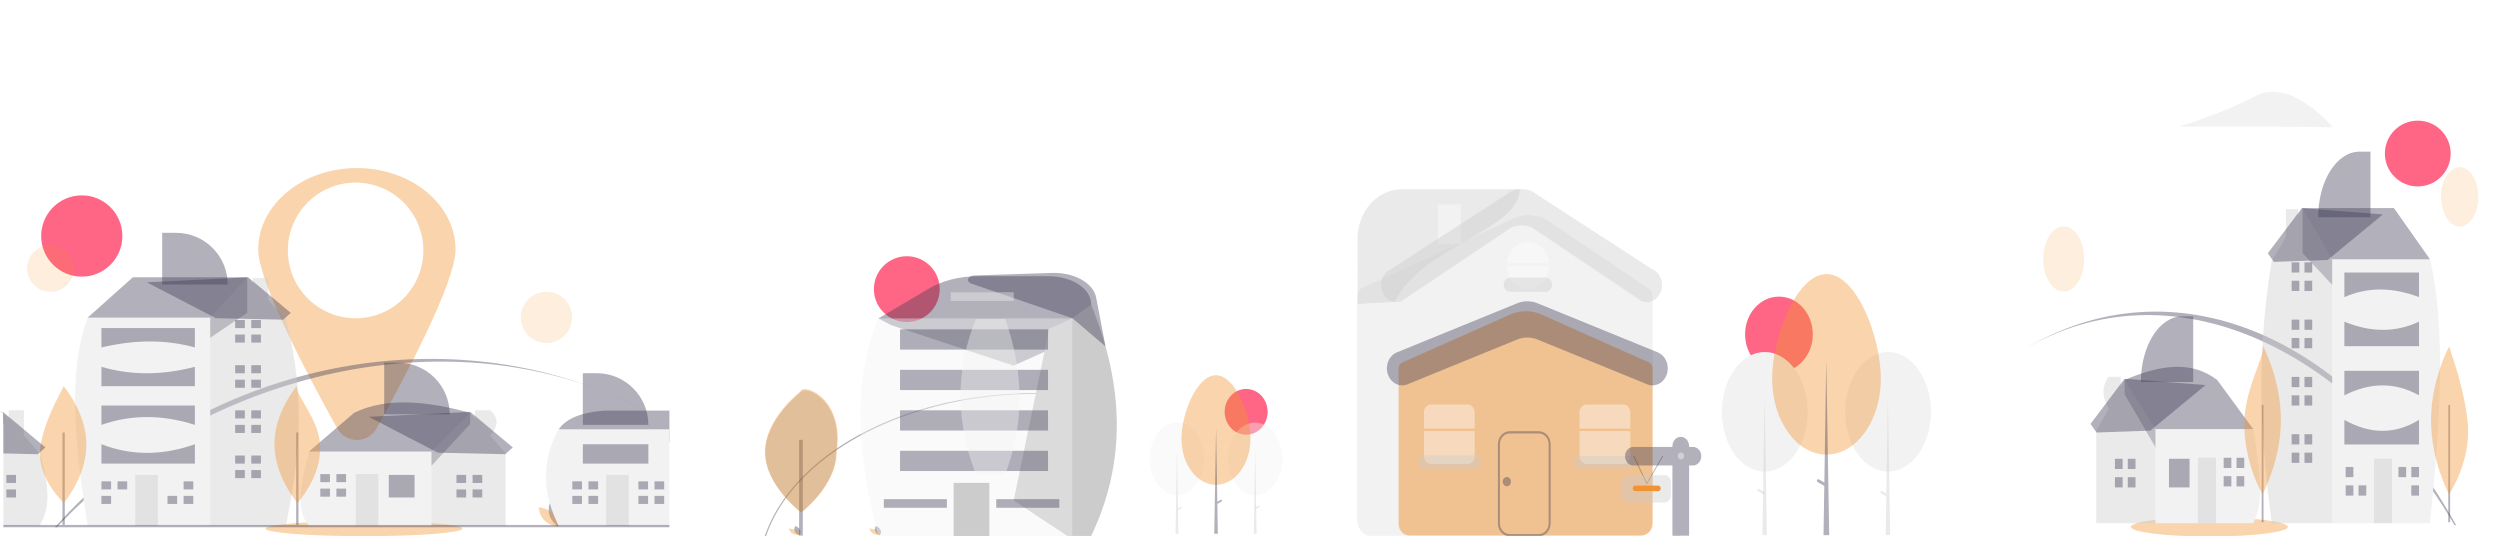 <svg width="1520" height="326" viewBox="0 0 1520 326" fill="none" xmlns="http://www.w3.org/2000/svg">
<rect width="1520" height="326" fill="white"/>
<g clip-path="url(#clip0_1189_1988)">
<path d="M1470.01 113.349C1458.96 113.349 1450.01 104.394 1450.01 93.349C1450.01 82.303 1458.96 73.349 1470.01 73.349C1481.05 73.349 1490.01 82.303 1490.01 93.349C1490.01 104.394 1481.05 113.349 1470.01 113.349Z" fill="#FF6584"/>
<path d="M1343.28 326.196C1316.93 326.196 1295.57 323.573 1295.57 320.339C1295.57 317.104 1316.93 314.482 1343.28 314.482C1369.62 314.482 1390.98 317.104 1390.98 320.339C1390.98 323.573 1369.62 326.196 1343.28 326.196Z" fill="#F09330" fill-opacity="0.4"/>
<path opacity="0.4" d="M1484.31 122.561C1483.31 112.732 1487.51 103.47 1493.69 101.875C1499.87 100.28 1505.69 106.955 1506.7 116.785C1507.7 126.615 1503.5 135.876 1497.32 137.471C1491.14 139.066 1485.31 132.391 1484.31 122.561Z" fill="#F09330" fill-opacity="0.4"/>
<path d="M1230.24 212.686C1319.53 159.458 1428.43 211.351 1491.3 317.502C1491.66 318.097 1492.02 318.701 1492.36 319.306H1493.32C1492.99 318.701 1492.65 318.097 1492.32 317.502C1428.14 203.277 1320.68 157.753 1230.24 212.686Z" fill="#3F3D56" fill-opacity="0.4"/>
<path opacity="0.4" d="M1254.7 177.235C1247.84 177.235 1242.27 168.381 1242.27 157.46C1242.27 146.538 1247.84 137.684 1254.7 137.684C1261.57 137.684 1267.14 146.538 1267.14 157.46C1267.14 168.381 1261.57 177.235 1254.7 177.235Z" fill="#F09330" fill-opacity="0.4"/>
<path d="M1367.63 267.107L1369.97 260.887L1348.07 231.026C1331.87 218.63 1312.35 222.207 1291.74 231.026V239.735L1312.08 274.573L1335.55 282.037L1367.63 267.107Z" fill="#3F3D56" fill-opacity="0.4"/>
<path d="M1282.04 248.549C1278.15 241.668 1277.61 235.125 1282.04 229.083H1289.42V235.221L1291.74 231.026L1310.52 260.887L1313.65 265.863L1317.56 290.747L1310.52 318.118H1274.53V262.131L1282.04 248.549Z" fill="#CCCCCC" fill-opacity="0.4"/>
<path d="M1369.97 260.887H1310.51V318.119H1369.97C1377.17 305.742 1373.43 283.184 1369.97 260.887Z" fill="#F2F2F2"/>
<path d="M1318.73 278.927H1331.25V296.345H1318.73V278.927Z" fill="#3F3D56" fill-opacity="0.4"/>
<path d="M1336.33 278.305H1347.29V318.118H1336.33V278.305Z" fill="#CCCCCC" fill-opacity="0.4"/>
<path d="M1359.8 284.526V278.306H1364.5V284.526H1360.2H1359.8Z" fill="#3F3D56" fill-opacity="0.4"/>
<path d="M1360.2 289.502H1364.5V295.723H1359.8V289.502H1360.2Z" fill="#3F3D56" fill-opacity="0.4"/>
<path d="M1351.98 278.305H1356.67V284.526H1351.98V278.305Z" fill="#3F3D56" fill-opacity="0.4"/>
<path d="M1351.98 289.502H1356.67V295.723H1351.98V289.502Z" fill="#3F3D56" fill-opacity="0.4"/>
<path d="M1293.69 285.149V278.927H1298.39V285.149H1294.09H1293.69Z" fill="#3F3D56" fill-opacity="0.4"/>
<path d="M1294.09 290.125H1298.39V296.346H1293.69V290.125H1294.09Z" fill="#3F3D56" fill-opacity="0.4"/>
<path d="M1285.87 278.927H1290.56V285.148H1285.87V278.927Z" fill="#3F3D56" fill-opacity="0.4"/>
<path d="M1285.87 290.125H1290.56V296.345H1285.87V290.125Z" fill="#3F3D56" fill-opacity="0.4"/>
<path d="M1473.5 162.597L1477.41 157.62L1455.51 126.516H1399.96V153.888L1435.95 192.458L1473.5 162.597Z" fill="#3F3D56" fill-opacity="0.4"/>
<path d="M1389.83 143.963V127.137H1397.21V131.258L1399.96 126.515L1417.95 157.62L1424.99 165.085L1435.91 291.934L1419.45 318.118H1381.18C1375.32 271.216 1370.67 223.034 1381.18 158.864L1389.83 143.963Z" fill="#CCCCCC" fill-opacity="0.4"/>
<path d="M1477.41 157.62H1417.95V318.119H1477.41C1483.92 255.766 1487.1 197.943 1477.41 157.62Z" fill="#F2F2F2"/>
<path d="M1443.38 278.927H1454.33V318.118H1443.38V278.927Z" fill="#CCCCCC" fill-opacity="0.4"/>
<path d="M1466.07 290.125V283.904H1470.76V290.125H1466.46H1466.07Z" fill="#3F3D56" fill-opacity="0.4"/>
<path d="M1466.46 295.101H1470.76V301.322H1466.07V295.101H1466.46Z" fill="#3F3D56" fill-opacity="0.4"/>
<path d="M1458.24 283.904H1462.94V290.125H1458.24V283.904Z" fill="#3F3D56" fill-opacity="0.4"/>
<path d="M1434.38 295.101H1438.68V301.322H1433.99V295.101H1434.38Z" fill="#3F3D56" fill-opacity="0.4"/>
<path d="M1426.17 283.904H1430.86V290.125H1426.17V283.904Z" fill="#3F3D56" fill-opacity="0.4"/>
<path d="M1426.17 295.101H1430.86V301.322H1426.17V295.101Z" fill="#3F3D56" fill-opacity="0.4"/>
<path d="M1401.13 165.707V159.486H1405.83V165.707H1401.52H1401.13Z" fill="#3F3D56" fill-opacity="0.4"/>
<path d="M1401.52 170.685H1405.83V176.905H1401.13V170.685H1401.52Z" fill="#3F3D56" fill-opacity="0.4"/>
<path d="M1393.31 159.486H1398V165.707H1393.31V159.486Z" fill="#3F3D56" fill-opacity="0.4"/>
<path d="M1393.31 170.684H1398V176.905H1393.31V170.684Z" fill="#3F3D56" fill-opacity="0.4"/>
<path d="M1401.13 200.545V194.323H1405.83V200.545H1401.52H1401.13Z" fill="#3F3D56" fill-opacity="0.4"/>
<path d="M1401.52 205.521H1405.83V211.742H1401.13V205.521H1401.52Z" fill="#3F3D56" fill-opacity="0.4"/>
<path d="M1393.31 194.323H1398V200.544H1393.31V194.323Z" fill="#3F3D56" fill-opacity="0.4"/>
<path d="M1393.31 205.521H1398V211.741H1393.31V205.521Z" fill="#3F3D56" fill-opacity="0.4"/>
<path d="M1401.13 235.382V229.16H1405.83V235.382H1401.52H1401.13Z" fill="#3F3D56" fill-opacity="0.4"/>
<path d="M1401.52 240.358H1405.83V246.578H1401.13V240.358H1401.52Z" fill="#3F3D56" fill-opacity="0.4"/>
<path d="M1393.31 229.16H1398V235.381H1393.31V229.16Z" fill="#3F3D56" fill-opacity="0.4"/>
<path d="M1393.31 240.357H1398V246.578H1393.31V240.357Z" fill="#3F3D56" fill-opacity="0.4"/>
<path d="M1401.13 270.218V263.997H1405.83V270.218H1401.52H1401.13Z" fill="#3F3D56" fill-opacity="0.4"/>
<path d="M1401.52 275.195H1405.83V281.415H1401.13V275.195H1401.52Z" fill="#3F3D56" fill-opacity="0.4"/>
<path d="M1393.31 263.997H1398V270.218H1393.31V263.997Z" fill="#3F3D56" fill-opacity="0.4"/>
<path d="M1393.31 275.194H1398V281.415H1393.31V275.194Z" fill="#3F3D56" fill-opacity="0.4"/>
<path d="M1470.76 165.707H1425.38V180.637C1439.93 174.254 1455.1 174.712 1470.76 180.637V165.707Z" fill="#3F3D56" fill-opacity="0.4"/>
<path d="M1470.76 195.567C1456.6 202.203 1441.47 202.203 1425.38 195.567V210.497H1470.76V195.567Z" fill="#3F3D56" fill-opacity="0.4"/>
<path d="M1470.76 225.428H1425.38V240.358C1440.85 232.505 1455.99 232.135 1470.76 240.358V225.428Z" fill="#3F3D56" fill-opacity="0.4"/>
<path d="M1470.76 255.288C1455.96 264.358 1440.82 263.98 1425.38 255.288V270.218H1470.76V255.288Z" fill="#3F3D56" fill-opacity="0.4"/>
<path d="M1441.26 92.219H1434.52C1427.87 92.219 1421.49 96.42 1416.79 103.899C1412.08 111.377 1409.44 121.52 1409.44 132.096H1441.26V92.219Z" fill="#3F3D56" fill-opacity="0.4"/>
<path d="M1333.47 192.36H1326.73C1320.08 192.36 1313.7 196.562 1309 204.04C1304.3 211.519 1301.65 221.662 1301.65 232.238H1333.47V192.36Z" fill="#3F3D56" fill-opacity="0.4"/>
<path d="M1488.54 246.225H1489.68V317.497H1488.54V246.225Z" fill="#3F3D56" fill-opacity="0.4"/>
<path d="M1478.07 255.308C1478 280.23 1489.02 300.515 1489.02 300.515C1489.02 300.515 1503.14 279.961 1500.24 255.47C1497.32 230.84 1488.21 210.368 1489.29 210.264C1489.29 210.264 1478.14 230.386 1478.07 255.308Z" fill="#F09330" fill-opacity="0.4"/>
<path d="M1375.08 246.225H1376.21V317.497H1375.08V246.225Z" fill="#3F3D56" fill-opacity="0.4"/>
<path d="M1364.61 255.308C1363.59 280.177 1375.56 300.515 1375.56 300.515C1375.56 300.515 1386.7 280.392 1386.78 255.47C1386.85 230.548 1375.82 210.264 1375.82 210.264C1376.9 217.095 1365.44 235.186 1364.61 255.308Z" fill="#F09330" fill-opacity="0.4"/>
<path d="M1448.79 130.37L1399.51 126.536L1378.84 153.98L1382.49 159.227L1415.23 158.056L1448.79 130.37Z" fill="#3F3D56" fill-opacity="0.4"/>
<path d="M1341.01 234.121L1291.72 230.287L1271.05 257.731L1274.7 262.978L1307.44 261.807L1341.01 234.121Z" fill="#3F3D56" fill-opacity="0.4"/>
<path d="M1371.55 76.914C1397.3 77.023 1418.27 77.372 1418.27 77.372C1418.27 77.372 1393.35 47.066 1371.64 58.294C1349.93 69.522 1325 76.977 1325 76.977C1325 76.977 1345.79 76.805 1371.55 76.914Z" fill="#F2F2F2"/>
</g>
<path d="M765.982 307.61C766.033 307.712 766.043 307.831 766.011 307.942C765.979 308.052 765.907 308.145 765.811 308.198L763.438 309.529L763.057 308.758L765.43 307.427C765.526 307.373 765.638 307.362 765.742 307.397C765.845 307.431 765.932 307.507 765.982 307.61Z" fill="#CCCCCC" fill-opacity="0.4"/>
<path d="M757.654 264.294C764.869 264.294 770.717 258.066 770.717 250.383C770.717 242.701 764.869 236.473 757.654 236.473C750.439 236.473 744.59 242.701 744.59 250.383C744.59 258.066 750.439 264.294 757.654 264.294Z" fill="#FF6584"/>
<path d="M763.114 301.029C772.252 301.029 779.66 291.155 779.66 278.976C779.66 266.797 772.252 256.923 763.114 256.923C753.976 256.923 746.568 266.797 746.568 278.976C746.568 291.155 753.976 301.029 763.114 301.029Z" fill="#F2F2F2" fill-opacity="0.4"/>
<path d="M763.16 274.541H763.206L764.024 324.491H762.297L763.16 274.541Z" fill="#CCCCCC" fill-opacity="0.4"/>
<path d="M715.546 301.029C724.684 301.029 732.092 291.155 732.092 278.976C732.092 266.797 724.684 256.923 715.546 256.923C706.408 256.923 699 266.797 699 278.976C699 291.155 706.408 301.029 715.546 301.029Z" fill="#F2F2F2" fill-opacity="0.4"/>
<path d="M718.412 308.436C718.362 308.333 718.275 308.257 718.171 308.223C718.068 308.188 717.956 308.199 717.86 308.253L716.203 309.182L715.636 274.541H715.59L714.727 324.492H716.454L716.219 310.158L718.241 309.024C718.337 308.97 718.409 308.878 718.441 308.768C718.473 308.657 718.463 308.538 718.412 308.436Z" fill="#CCCCCC" fill-opacity="0.4"/>
<path d="M739.273 228.154C750.851 228.154 760.263 251.386 760.263 266.818C760.263 282.251 750.876 294.761 739.297 294.761C727.719 294.761 718.332 282.251 718.332 266.818C718.332 251.386 727.694 228.154 739.273 228.154Z" fill="#F09330" fill-opacity="0.4"/>
<path d="M742.932 304.147C742.9 304.083 742.857 304.026 742.805 303.98C742.752 303.933 742.692 303.898 742.627 303.877C742.562 303.855 742.493 303.848 742.426 303.854C742.358 303.861 742.292 303.882 742.232 303.916L740.132 305.092L739.414 261.199H739.356L738.262 324.491H740.45L740.153 306.329L742.715 304.892C742.775 304.859 742.828 304.813 742.872 304.757C742.915 304.701 742.948 304.637 742.968 304.568C742.988 304.498 742.996 304.426 742.989 304.353C742.983 304.281 742.964 304.211 742.932 304.147Z" fill="#3F3D56" fill-opacity="0.4"/>
<g clip-path="url(#clip1_1189_1988)">
<path d="M276.974 151.818C276.974 171.366 246.451 229.017 228.951 260.465C227.764 262.598 226.029 264.376 223.925 265.613C221.822 266.851 219.427 267.503 216.987 267.503C214.547 267.503 212.152 266.851 210.049 265.613C207.945 264.376 206.211 262.598 205.024 260.465C187.523 229.017 157 171.366 157 151.818C157 124.413 183.857 102.196 216.987 102.196C250.117 102.196 276.974 124.413 276.974 151.818Z" fill="#F09330" fill-opacity="0.4"/>
<path d="M216.206 193.502C238.963 193.502 257.412 175.034 257.412 152.251C257.412 129.469 238.963 111 216.206 111C193.448 111 175 129.469 175 152.251C175 175.034 193.448 193.502 216.206 193.502Z" fill="white"/>
<path d="M49.718 168.202C63.349 168.202 74.398 157.14 74.398 143.494C74.398 129.848 63.349 118.786 49.718 118.786C36.087 118.786 25.037 129.848 25.037 143.494C25.037 157.14 36.087 168.202 49.718 168.202Z" fill="#FF6584"/>
<path d="M221.313 326C254.308 326 281.056 323.933 281.056 321.383C281.056 318.833 254.308 316.766 221.313 316.766C188.318 316.766 161.57 318.833 161.57 321.383C161.57 323.933 188.318 326 221.313 326Z" fill="#F09330" fill-opacity="0.4"/>
<path opacity="0.4" d="M44.692 165.466C45.948 157.717 40.692 150.416 32.951 149.158C25.21 147.901 17.917 153.163 16.661 160.912C15.405 168.661 20.662 175.963 28.402 177.22C36.143 178.478 43.436 173.215 44.692 165.466Z" fill="#F09330" fill-opacity="0.4"/>
<path d="M362.874 236.515C251.057 194.553 114.68 235.463 35.941 319.146C35.494 319.615 35.046 320.092 34.613 320.568H33.412C33.824 320.092 34.25 319.615 34.67 319.146C115.042 229.097 249.608 193.209 362.874 236.515Z" fill="#3F3D56" fill-opacity="0.4"/>
<path d="M393.431 250.434C383.548 245.158 373.342 240.509 362.875 236.516C373.369 240.443 383.579 245.094 393.431 250.434Z" fill="#3F3D56" fill-opacity="0.4"/>
<path opacity="0.4" d="M332.233 208.568C340.834 208.568 347.806 201.588 347.806 192.977C347.806 184.367 340.834 177.387 332.233 177.387C323.632 177.387 316.66 184.367 316.66 192.977C316.66 201.588 323.632 208.568 332.233 208.568Z" fill="#F09330" fill-opacity="0.4"/>
<path d="M333.967 312.895C335.17 317.348 339.292 320.106 339.292 320.106C339.292 320.106 341.463 315.644 340.26 311.19C339.056 306.737 334.934 303.979 334.934 303.979C334.934 303.979 332.764 308.441 333.967 312.895Z" fill="#3F3D56" fill-opacity="0.4"/>
<path d="M335.735 311.938C339.038 315.156 339.441 320.103 339.441 320.103C339.441 320.103 334.49 319.832 331.188 316.614C327.886 313.396 327.482 308.449 327.482 308.449C327.482 308.449 332.433 308.719 335.735 311.938Z" fill="#F09330" fill-opacity="0.4"/>
<path d="M2.388 250.971V257.842L2.047 258.212V250.9C2.161 250.922 2.274 250.95 2.388 250.971Z" fill="#3F3D56" fill-opacity="0.4"/>
<path d="M24.255 319.143C24.156 319.306 24.049 319.47 23.943 319.633H2.047V251.313L2.388 250.972L5.294 254.279V249.442H14.529V264.791L23.858 275.395L23.943 275.495C24.056 275.85 24.163 276.206 24.27 276.561C24.27 276.567 24.273 276.572 24.277 276.576C25.676 281.058 26.824 285.614 27.715 290.224C29.747 301.099 29.442 311.07 24.255 319.143Z" fill="#CCCCCC" fill-opacity="0.4"/>
<path d="M9.734 288.736H3.855V293.64H9.734V288.736Z" fill="#3F3D56" fill-opacity="0.4"/>
<path d="M9.734 297.563H3.855V302.468H9.734V297.563Z" fill="#3F3D56" fill-opacity="0.4"/>
<path d="M190.816 279.418L187.877 274.514L215.31 250.974C235.591 241.201 260.038 244.021 285.853 250.974V257.839L260.379 285.303L230.986 291.188L190.816 279.418Z" fill="#3F3D56" fill-opacity="0.4"/>
<path d="M297.997 264.788C302.868 259.363 303.545 254.204 297.997 249.441H288.761V254.281L285.854 250.973L262.34 274.514L258.42 278.437L253.521 298.054L262.34 319.632H307.408V275.494L297.997 264.788Z" fill="#CCCCCC" fill-opacity="0.4"/>
<path d="M187.877 274.514H262.339V319.632H187.877C178.869 309.875 183.549 292.091 187.877 274.514Z" fill="#F2F2F2"/>
<path d="M252.051 288.736H236.375V302.468H252.051V288.736Z" fill="#3F3D56" fill-opacity="0.4"/>
<path d="M230.008 288.245H216.291V319.632H230.008V288.245Z" fill="#CCCCCC" fill-opacity="0.4"/>
<path d="M200.615 293.15V288.246H194.736V293.15H200.124H200.615Z" fill="#3F3D56" fill-opacity="0.4"/>
<path d="M200.124 297.073H194.736V301.977H200.615V297.073H200.124Z" fill="#3F3D56" fill-opacity="0.4"/>
<path d="M210.414 288.245H204.535V293.149H210.414V288.245Z" fill="#3F3D56" fill-opacity="0.4"/>
<path d="M210.414 297.073H204.535V301.977H210.414V297.073Z" fill="#3F3D56" fill-opacity="0.4"/>
<path d="M283.404 293.64V288.736H277.525V293.64H282.914H283.404Z" fill="#3F3D56" fill-opacity="0.4"/>
<path d="M282.914 297.563H277.525V302.467H283.404V297.563H282.914Z" fill="#3F3D56" fill-opacity="0.4"/>
<path d="M293.203 288.736H287.324V293.64H293.203V288.736Z" fill="#3F3D56" fill-opacity="0.4"/>
<path d="M293.203 297.563H287.324V302.468H293.203V297.563Z" fill="#3F3D56" fill-opacity="0.4"/>
<path d="M58.233 197.028L53.334 193.104L80.767 168.583H150.33V190.162L105.261 220.568L58.233 197.028Z" fill="#3F3D56" fill-opacity="0.4"/>
<path d="M163.012 182.338V169.073H153.776V172.322L150.329 168.583L127.795 193.104L118.977 198.989L105.305 298.99L125.924 319.632H173.843C181.186 282.657 187.008 244.673 173.843 194.085L163.012 182.338Z" fill="#CCCCCC" fill-opacity="0.4"/>
<path d="M53.334 193.104H127.795V319.632H53.334C45.185 270.477 41.206 224.892 53.334 193.104Z" fill="#F2F2F2"/>
<path d="M95.953 288.736H82.236V319.632H95.953V288.736Z" fill="#CCCCCC" fill-opacity="0.4"/>
<path d="M67.54 297.564V292.66H61.662V297.564H67.051H67.54Z" fill="#3F3D56" fill-opacity="0.4"/>
<path d="M67.051 301.486H61.662V306.391H67.54V301.486H67.051Z" fill="#3F3D56" fill-opacity="0.4"/>
<path d="M77.338 292.659H71.459V297.563H77.338V292.659Z" fill="#3F3D56" fill-opacity="0.4"/>
<path d="M107.221 301.486H101.832V306.391H107.71V301.486H107.221Z" fill="#3F3D56" fill-opacity="0.4"/>
<path d="M117.507 292.659H111.629V297.563H117.507V292.659Z" fill="#3F3D56" fill-opacity="0.4"/>
<path d="M117.507 301.487H111.629V306.391H117.507V301.487Z" fill="#3F3D56" fill-opacity="0.4"/>
<path d="M148.859 199.48V194.576H142.98V199.48H148.369H148.859Z" fill="#3F3D56" fill-opacity="0.4"/>
<path d="M148.369 203.403H142.98V208.307H148.859V203.403H148.369Z" fill="#3F3D56" fill-opacity="0.4"/>
<path d="M158.658 194.575H152.779V199.479H158.658V194.575Z" fill="#3F3D56" fill-opacity="0.4"/>
<path d="M158.658 203.403H152.779V208.307H158.658V203.403Z" fill="#3F3D56" fill-opacity="0.4"/>
<path d="M148.859 226.944V222.039H142.98V226.944H148.369H148.859Z" fill="#3F3D56" fill-opacity="0.4"/>
<path d="M148.369 230.867H142.98V235.771H148.859V230.867H148.369Z" fill="#3F3D56" fill-opacity="0.4"/>
<path d="M158.658 222.039H152.779V226.943H158.658V222.039Z" fill="#3F3D56" fill-opacity="0.4"/>
<path d="M158.658 230.866H152.779V235.77H158.658V230.866Z" fill="#3F3D56" fill-opacity="0.4"/>
<path d="M148.859 254.407V249.502H142.98V254.407H148.369H148.859Z" fill="#3F3D56" fill-opacity="0.4"/>
<path d="M148.369 258.33H142.98V263.234H148.859V258.33H148.369Z" fill="#3F3D56" fill-opacity="0.4"/>
<path d="M158.658 249.502H152.779V254.406H158.658V249.502Z" fill="#3F3D56" fill-opacity="0.4"/>
<path d="M158.658 258.33H152.779V263.234H158.658V258.33Z" fill="#3F3D56" fill-opacity="0.4"/>
<path d="M148.859 281.87V276.966H142.98V281.87H148.369H148.859Z" fill="#3F3D56" fill-opacity="0.4"/>
<path d="M148.369 285.793H142.98V290.697H148.859V285.793H148.369Z" fill="#3F3D56" fill-opacity="0.4"/>
<path d="M158.658 276.966H152.779V281.87H158.658V276.966Z" fill="#3F3D56" fill-opacity="0.4"/>
<path d="M158.658 285.793H152.779V290.697H158.658V285.793Z" fill="#3F3D56" fill-opacity="0.4"/>
<path d="M61.662 199.479H118.488V211.25C100.274 206.217 81.279 206.578 61.662 211.25V199.479Z" fill="#3F3D56" fill-opacity="0.4"/>
<path d="M61.662 223.02C79.398 228.251 98.34 228.251 118.488 223.02V234.79H61.662V223.02Z" fill="#3F3D56" fill-opacity="0.4"/>
<path d="M61.662 246.56H118.488V258.33C99.122 252.139 80.16 251.847 61.662 258.33V246.56Z" fill="#3F3D56" fill-opacity="0.4"/>
<path d="M61.662 270.1C80.195 277.25 99.154 276.952 118.488 270.1V281.87H61.662V270.1Z" fill="#3F3D56" fill-opacity="0.4"/>
<path d="M367.073 249.652H407V268.912L403.433 270.029L391.569 273.736L372.955 269.419L354.363 265.106L344.545 262.829L339.643 261.013C343.721 255.412 351.138 251.006 367.073 249.652Z" fill="#3F3D56" fill-opacity="0.4"/>
<path d="M407.001 261.013V319.633H339.643C339.622 319.597 339.608 319.564 339.586 319.528V319.524C339.57 319.484 339.551 319.444 339.53 319.406C338.478 317.287 337.536 315.174 336.702 313.066C329.633 295.23 330.4 277.864 339.643 261.013H407.001Z" fill="#F2F2F2"/>
<path d="M382.262 288.736H368.545V319.632H382.262V288.736Z" fill="#CCCCCC" fill-opacity="0.4"/>
<path d="M353.849 297.564V292.66H347.971V297.564H353.359H353.849Z" fill="#3F3D56" fill-opacity="0.4"/>
<path d="M353.359 301.486H347.971V306.391H353.849V301.486H353.359Z" fill="#3F3D56" fill-opacity="0.4"/>
<path d="M363.646 292.659H357.768V297.563H363.646V292.659Z" fill="#3F3D56" fill-opacity="0.4"/>
<path d="M363.646 301.487H357.768V306.391H363.646V301.487Z" fill="#3F3D56" fill-opacity="0.4"/>
<path d="M394.019 297.564V292.66H388.141V297.564H393.529H394.019Z" fill="#3F3D56" fill-opacity="0.4"/>
<path d="M393.529 301.486H388.141V306.391H394.019V301.486H393.529Z" fill="#3F3D56" fill-opacity="0.4"/>
<path d="M403.816 292.659H397.938V297.563H403.816V292.659Z" fill="#3F3D56" fill-opacity="0.4"/>
<path d="M403.816 301.487H397.938V306.391H403.816V301.487Z" fill="#3F3D56" fill-opacity="0.4"/>
<path d="M354.365 226.893H362.809C371.138 226.893 379.125 230.205 385.015 236.1C390.904 241.996 394.212 249.992 394.212 258.33H354.365V226.893Z" fill="#3F3D56" fill-opacity="0.4"/>
<path d="M98.606 141.545H107.05C115.378 141.545 123.366 144.858 129.255 150.753C135.144 156.649 138.452 164.645 138.452 172.983H98.606V141.545Z" fill="#3F3D56" fill-opacity="0.4"/>
<path d="M233.59 220.491H242.034C250.363 220.491 258.35 223.803 264.239 229.699C270.128 235.595 273.437 243.591 273.437 251.929H233.59V220.491Z" fill="#3F3D56" fill-opacity="0.4"/>
<path d="M394.212 270.1H354.365V281.87H394.212V270.1Z" fill="#3F3D56" fill-opacity="0.4"/>
<path d="M407.001 319.146H2.047V320.568H407.001V319.146Z" fill="#3F3D56" fill-opacity="0.4"/>
<path d="M39.394 262.955H37.973V319.142H39.394V262.955Z" fill="#3F3D56" fill-opacity="0.4"/>
<path d="M52.509 270.116C52.599 289.763 38.792 305.754 38.792 305.754C38.792 305.754 21.109 289.551 24.747 270.244C28.405 250.827 39.808 234.688 38.464 234.605C38.464 234.605 52.419 250.469 52.509 270.116Z" fill="#F09330" fill-opacity="0.4"/>
<path d="M181.483 262.955H180.062V319.142H181.483V262.955Z" fill="#3F3D56" fill-opacity="0.4"/>
<path d="M194.598 270.116C195.879 289.721 180.881 305.754 180.881 305.754C180.881 305.754 166.927 289.891 166.836 270.244C166.746 250.597 180.554 234.605 180.554 234.605C179.207 239.991 193.562 254.253 194.598 270.116Z" fill="#F09330" fill-opacity="0.4"/>
<path d="M89.17 171.622L150.889 168.6L176.78 190.234L172.202 194.372L131.203 193.448L89.17 171.622Z" fill="#3F3D56" fill-opacity="0.4"/>
<path d="M27.587 272.024L24.262 275.032L23.857 275.395L23.011 276.163L2.046 275.694V250.9C1.364 250.751 0.682 250.609 0 250.474L1.698 250.388L2.046 250.68L5.293 253.39L14.529 261.113L24.844 269.734L27.587 272.024Z" fill="#3F3D56" fill-opacity="0.4"/>
<path d="M224.154 253.413L285.874 250.391L311.764 272.025L307.187 276.163L266.188 275.239L224.154 253.413Z" fill="#3F3D56" fill-opacity="0.4"/>
</g>
<g clip-path="url(#clip2_1189_1988)">
<path d="M651.934 239.978C655.788 240.32 659.622 240.749 663.436 241.266V241.73C659.646 241.221 655.812 240.797 651.934 240.46C644.576 239.819 637.163 239.494 629.742 239.489H629.492C605.647 239.501 582.085 242.906 560.407 249.473C555.915 250.828 551.524 252.31 547.234 253.918C533.014 259.25 520.023 265.902 508.658 273.67C500.974 278.921 494.088 284.657 488.099 290.797C487.34 291.572 486.597 292.356 485.87 293.146C482.947 296.316 480.267 299.581 477.842 302.929C472.656 310.094 468.674 317.614 465.968 325.353C465.904 325.518 465.847 325.686 465.79 325.855C465.775 325.902 465.756 325.953 465.74 326L465 325.89C465.004 325.877 465.008 325.867 465.011 325.855C465.068 325.686 465.125 325.521 465.186 325.353C467.951 317.424 472.037 309.723 477.368 302.39V302.387C479.925 298.858 482.763 295.421 485.87 292.089C486.599 291.306 487.342 290.529 488.099 289.757C494.087 283.669 500.953 277.979 508.601 272.767C513.278 269.579 518.239 266.58 523.459 263.784L523.463 263.782C530.917 259.794 538.869 256.231 547.234 253.133C550.777 251.817 554.371 250.597 558.015 249.473C580.494 242.512 605.026 238.93 629.848 238.984C637.235 238.997 644.612 239.329 651.934 239.978Z" fill="#3F3D56" fill-opacity="0.4"/>
<path d="M551.338 195.788C562.384 195.788 571.338 186.834 571.338 175.788C571.338 164.742 562.384 155.788 551.338 155.788C540.292 155.788 531.338 164.742 531.338 175.788C531.338 186.834 540.292 195.788 551.338 195.788Z" fill="#FF6584"/>
<path d="M483.104 322.903C483.748 324.475 485.951 325.449 485.951 325.449C485.951 325.449 487.111 323.873 486.468 322.301C485.825 320.729 483.622 319.756 483.622 319.756C483.622 319.756 482.461 321.331 483.104 322.903Z" fill="#3F3D56" fill-opacity="0.4"/>
<path d="M484.05 322.564C485.815 323.7 486.031 325.447 486.031 325.447C486.031 325.447 483.384 325.351 481.619 324.215C479.854 323.079 479.639 321.333 479.639 321.333C479.639 321.333 482.285 321.429 484.05 322.564Z" fill="#F09330" fill-opacity="0.4"/>
<path d="M532.089 322.903C532.732 324.475 534.935 325.449 534.935 325.449C534.935 325.449 536.096 323.873 535.452 322.301C534.809 320.729 532.606 319.756 532.606 319.756C532.606 319.756 531.446 321.331 532.089 322.903Z" fill="#3F3D56" fill-opacity="0.4"/>
<path d="M533.036 322.564C534.801 323.7 535.017 325.447 535.017 325.447C535.017 325.447 532.371 325.351 530.606 324.215C528.841 323.079 528.625 321.333 528.625 321.333C528.625 321.333 531.271 321.429 533.036 322.564Z" fill="#F09330" fill-opacity="0.4"/>
<path d="M663.434 185.044V201.278L651.932 206.404L635.034 213.93L616.257 222.297L586.79 212.557L549.557 200.251L541.803 197.688L534.049 193.586L557.991 179.452L564.867 175.393C572.989 170.599 583.497 167.949 594.385 167.949H637.576C640.972 167.949 644.335 168.391 647.472 169.25C650.609 170.11 653.46 171.369 655.861 172.956C658.262 174.544 660.167 176.428 661.466 178.502C662.765 180.576 663.434 182.799 663.434 185.044Z" fill="#3F3D56" fill-opacity="0.4"/>
<path d="M652.034 193.513L663.434 185.321C683.366 233.929 684.995 280.922 663.434 325.867H648.97L648.191 325.353L628.027 312.025L616.324 304.288L616.632 302.796L617.695 297.668L620.03 286.388L622.578 274.082L625.126 261.779L627.674 249.473L629.74 239.489L629.846 238.984L630.222 237.167L632.77 224.86L635.034 213.93L635.318 212.557L637.194 203.499L637.973 199.739L651.931 193.586L652.034 193.513Z" fill="#CCCCCC"/>
<path d="M534.047 193.585H651.932V325.868H534.047C521.176 277.466 517.94 232.289 534.047 193.585Z" fill="#F2F2F2" fill-opacity="0.4"/>
<path d="M601.52 293.566H579.805V325.868H601.52V293.566Z" fill="#CCCCCC"/>
<path d="M637.197 274.083H547.232V286.388H637.197V274.083Z" fill="#3F3D56" fill-opacity="0.4"/>
<path d="M644.069 303.484H605.711V308.73H644.069V303.484Z" fill="#3F3D56" fill-opacity="0.4"/>
<path d="M575.717 303.484H537.359V308.731H575.717V303.484Z" fill="#3F3D56" fill-opacity="0.4"/>
<path d="M637.197 249.472H547.232V261.777H637.197V249.472Z" fill="#3F3D56" fill-opacity="0.4"/>
<path d="M637.197 224.861H547.232V237.167H637.197V224.861Z" fill="#3F3D56" fill-opacity="0.4"/>
<path d="M637.197 200.25H547.232V212.555H637.197V200.25Z" fill="#3F3D56" fill-opacity="0.4"/>
<path d="M488.098 267.383H485.867V325.638H488.098V267.383Z" fill="#3F3D56" fill-opacity="0.4"/>
<path d="M508.685 274.806C508.827 295.177 487.149 311.757 487.149 311.757C487.149 311.757 465.24 295.31 465.098 274.939C464.956 254.569 486.635 237.989 486.635 237.989C488.942 232.592 513.625 242.547 508.685 274.806Z" fill="#F09330" fill-opacity="0.4"/>
<path opacity="0.1" d="M508.355 275.063C508.496 295.15 487.075 311.5 487.075 311.5C487.075 311.5 465.426 295.281 465.286 275.194C465.146 255.106 486.567 238.757 486.567 238.757C488.846 233.435 513.236 243.252 508.355 275.063Z" fill="black"/>
<path d="M592.377 167.467L639.534 165.942C646.038 165.732 652.423 167.152 657.412 169.918C662.402 172.684 665.629 176.593 666.449 180.864L672.169 210.653L652.078 193.527L652.036 193.512L591.913 172.897L590.72 172.488C587.071 171.237 588.271 167.6 592.377 167.467Z" fill="#3F3D56" fill-opacity="0.4"/>
<path d="M616.348 177.712H577.99V182.959H616.348V177.712Z" fill="#F2F2F2" fill-opacity="0.4"/>
<path d="M611.17 288.392H593.323C580.892 256.311 580.892 224.847 593.323 194H611.17C622.532 226.006 622.939 257.489 611.17 288.392Z" fill="#F2F2F2" fill-opacity="0.4"/>
</g>
<g clip-path="url(#clip3_1189_1988)">
<path d="M833.168 325.768H996.763C1001.21 325.768 1004.83 321.308 1004.83 315.827V180.363C1004.85 179.329 1004.61 178.311 1004.14 177.42C1003.67 176.529 1002.99 175.801 1002.17 175.317L940.348 133.646C936.959 131.773 933.228 130.796 929.445 130.792C925.661 130.788 921.928 131.756 918.536 133.621L827.78 175.313C826.955 175.795 826.268 176.523 825.794 177.416C825.321 178.308 825.08 179.33 825.098 180.367V315.827C825.098 321.308 828.718 325.768 833.168 325.768Z" fill="#F2F2F2"/>
<path d="M857.324 325.621H997.807C1001.64 325.621 1004.77 322.473 1004.77 318.604V223.914C1004.75 223.124 1004.52 222.36 1004.1 221.718C1003.69 221.077 1003.11 220.589 1002.45 220.318L937.035 191.183C931.025 188.535 924.335 188.531 918.322 191.172L852.688 220.319C852.021 220.59 851.443 221.078 851.029 221.719C850.615 222.361 850.383 223.127 850.365 223.916V318.604C850.365 322.473 853.487 325.621 857.324 325.621Z" fill="#F09330" fill-opacity="0.5"/>
<path d="M1081.6 226.182C1070.23 226.182 1061.01 215.92 1061.01 203.261C1061.01 190.603 1070.23 180.341 1081.6 180.341C1092.96 180.341 1102.18 190.603 1102.18 203.261C1102.18 215.92 1092.96 226.182 1081.6 226.182Z" fill="#FF6584"/>
<path d="M1072.99 286.711C1058.59 286.711 1046.92 270.442 1046.92 250.374C1046.92 230.306 1058.59 214.037 1072.99 214.037C1087.39 214.037 1099.06 230.306 1099.06 250.374C1099.06 270.442 1087.39 286.711 1072.99 286.711Z" fill="#F2F2F2"/>
<path d="M1072.92 243.067H1072.85L1071.56 325.372H1074.28L1072.92 243.067Z" fill="#CCCCCC" fill-opacity="0.4"/>
<path d="M1068.47 297.555C1068.39 297.724 1068.38 297.92 1068.43 298.102C1068.48 298.284 1068.59 298.436 1068.74 298.525L1072.48 300.717L1073.08 299.447L1069.34 297.255C1069.19 297.166 1069.01 297.148 1068.85 297.204C1068.69 297.261 1068.55 297.387 1068.47 297.555Z" fill="#CCCCCC" fill-opacity="0.4"/>
<path d="M1147.94 286.711C1133.55 286.711 1121.87 270.442 1121.87 250.374C1121.87 230.306 1133.55 214.037 1147.94 214.037C1162.34 214.037 1174.02 230.306 1174.02 250.374C1174.02 270.442 1162.34 286.711 1147.94 286.711Z" fill="#F2F2F2"/>
<path d="M1143.42 298.916C1143.5 298.748 1143.64 298.621 1143.8 298.565C1143.97 298.509 1144.14 298.527 1144.3 298.616L1146.91 300.146L1147.8 243.067H1147.87L1149.23 325.372H1146.51L1146.88 301.753L1143.69 299.886C1143.54 299.797 1143.43 299.645 1143.38 299.463C1143.33 299.281 1143.35 299.085 1143.42 298.916Z" fill="#CCCCCC" fill-opacity="0.4"/>
<path d="M1110.56 166.634C1092.31 166.634 1077.48 204.913 1077.48 230.342C1077.48 255.77 1092.27 276.384 1110.52 276.384C1128.76 276.384 1143.55 255.77 1143.55 230.342C1143.55 204.913 1128.8 166.634 1110.56 166.634Z" fill="#F09330" fill-opacity="0.4"/>
<path d="M1104.79 291.85C1104.84 291.744 1104.91 291.65 1104.99 291.574C1105.08 291.497 1105.17 291.44 1105.27 291.405C1105.38 291.369 1105.48 291.357 1105.59 291.368C1105.7 291.379 1105.8 291.413 1105.9 291.468L1109.2 293.407L1110.34 221.083H1110.43L1112.15 325.372H1108.7L1109.17 295.444L1105.14 293.078C1105.04 293.022 1104.96 292.946 1104.89 292.855C1104.82 292.763 1104.77 292.657 1104.74 292.543C1104.7 292.429 1104.69 292.309 1104.7 292.19C1104.71 292.071 1104.74 291.955 1104.79 291.85Z" fill="#3F3D56" fill-opacity="0.4"/>
<path d="M960.366 260.548V250.755C960.366 249.478 960.822 248.253 961.633 247.35C962.444 246.446 963.544 245.939 964.691 245.939H986.886C988.033 245.939 989.133 246.446 989.944 247.35C990.755 248.253 991.211 249.478 991.211 250.755V260.548H960.366Z" fill="white" fill-opacity="0.4"/>
<path d="M991.211 262.086V277.262C991.211 278.54 990.755 279.765 989.944 280.668C989.133 281.571 988.033 282.078 986.886 282.078H964.691C963.544 282.078 962.444 281.571 961.633 280.668C960.822 279.765 960.366 278.54 960.366 277.262V262.086H991.211Z" fill="white" fill-opacity="0.4"/>
<path d="M855.707 233.668L922.341 206.469C926.391 204.816 930.836 204.816 934.886 206.469L1001.52 233.668C1002.92 234.241 1004.43 234.428 1005.92 234.214C1007.4 233.999 1008.81 233.389 1010.04 232.435C1011.27 231.482 1012.27 230.212 1012.96 228.735C1013.65 227.258 1014.01 225.618 1014.01 223.952C1014.01 221.833 1013.43 219.764 1012.34 218.027C1011.25 216.289 1009.7 214.966 1007.92 214.236L934.886 184.427C930.836 182.774 926.391 182.774 922.341 184.427L849.31 214.236C847.523 214.966 845.98 216.289 844.89 218.027C843.8 219.764 843.215 221.833 843.215 223.952C843.215 225.618 843.577 227.258 844.268 228.735C844.959 230.212 845.961 231.482 847.187 232.435C848.413 233.389 849.828 233.999 851.311 234.214C852.795 234.428 854.303 234.241 855.707 233.668Z" fill="#3F3D56" fill-opacity="0.4"/>
<path d="M917.855 326.074H935.664C937.554 326.072 939.366 325.235 940.703 323.747C942.039 322.259 942.791 320.241 942.793 318.137V270.113C942.791 268.008 942.039 265.99 940.703 264.502C939.366 263.014 937.554 262.177 935.664 262.175H917.855C915.965 262.177 914.153 263.014 912.817 264.502C911.48 265.99 910.728 268.008 910.726 270.113V318.137C910.728 320.241 911.48 322.259 912.817 323.747C914.153 325.235 915.965 326.072 917.855 326.074ZM935.664 263.536C937.23 263.538 938.732 264.231 939.839 265.464C940.946 266.697 941.569 268.369 941.571 270.113V318.137C941.569 319.88 940.946 321.552 939.839 322.785C938.732 324.018 937.23 324.712 935.664 324.714H917.855C916.289 324.712 914.788 324.018 913.68 322.785C912.573 321.552 911.95 319.88 911.948 318.137V270.113C911.95 268.369 912.573 266.697 913.68 265.464C914.788 264.231 916.289 263.538 917.855 263.536H935.664Z" fill="#3F3D56" fill-opacity="0.4"/>
<path d="M916.128 160.036C916.415 156.465 917.891 153.144 920.267 150.725C922.642 148.305 925.745 146.964 928.964 146.964C932.184 146.964 935.286 148.305 937.662 150.725C940.037 153.144 941.514 156.465 941.801 160.036H916.128Z" fill="white" fill-opacity="0.4"/>
<path d="M941.848 161.573C941.788 165.335 940.405 168.919 937.995 171.556C935.585 174.193 932.342 175.67 928.963 175.67C925.585 175.67 922.341 174.193 919.932 171.556C917.522 168.919 916.138 165.335 916.079 161.573H941.848Z" fill="white" fill-opacity="0.4"/>
<path d="M918.146 177.435H939.783C940.814 177.435 941.803 176.979 942.532 176.167C943.26 175.356 943.67 174.255 943.67 173.107C943.67 171.959 943.26 170.858 942.532 170.047C941.803 169.235 940.814 168.779 939.783 168.779H918.146C917.115 168.779 916.127 169.235 915.398 170.047C914.669 170.858 914.259 171.959 914.259 173.107C914.259 174.255 914.669 175.356 915.398 176.167C916.127 176.979 917.115 177.435 918.146 177.435Z" fill="#CCCCCC" fill-opacity="0.4"/>
<path d="M990.982 277.179C991.904 277.179 992.789 277.587 993.442 278.313C994.094 279.04 994.461 280.025 994.461 281.053C994.461 282.08 994.094 283.066 993.442 283.792C992.789 284.519 991.904 284.927 990.982 284.927H960.597C959.675 284.927 958.79 284.519 958.137 283.792C957.485 283.066 957.118 282.08 957.118 281.053C957.118 280.025 957.485 279.04 958.137 278.313C958.79 277.587 959.675 277.179 960.597 277.179H990.982Z" fill="#CCCCCC" fill-opacity="0.4"/>
<path d="M896.605 262.086V277.262C896.605 278.54 896.15 279.765 895.339 280.668C894.528 281.571 893.427 282.078 892.28 282.078H870.086C868.939 282.078 867.839 281.571 867.028 280.668C866.216 279.765 865.761 278.54 865.761 277.262V262.086H896.605Z" fill="white" fill-opacity="0.4"/>
<path d="M865.761 260.548V250.755C865.761 249.478 866.216 248.253 867.028 247.35C867.839 246.446 868.939 245.939 870.086 245.939H892.28C893.427 245.939 894.528 246.446 895.339 247.35C896.15 248.253 896.605 249.478 896.605 250.755V260.548H865.761Z" fill="white" fill-opacity="0.4"/>
<path d="M916.171 295.663C914.773 295.663 913.639 294.4 913.639 292.843C913.639 291.286 914.773 290.024 916.171 290.024C917.57 290.024 918.703 291.286 918.703 292.843C918.703 294.4 917.57 295.663 916.171 295.663Z" fill="#3F3D56" fill-opacity="0.4"/>
<path d="M1001.22 294.658L1011.2 277.383L1010.73 277.053L1001.27 293.445L993.558 277.076L993.073 277.36L1001.22 294.658Z" fill="#3F3D56" fill-opacity="0.4"/>
<path d="M993.101 271.721H1016.83V271.262C1016.83 270.52 1016.96 269.786 1017.21 269.1C1017.47 268.415 1017.84 267.792 1018.31 267.267C1018.78 266.743 1019.34 266.326 1019.96 266.042C1020.57 265.758 1021.23 265.612 1021.9 265.612C1022.57 265.612 1023.23 265.758 1023.84 266.042C1024.46 266.326 1025.02 266.743 1025.49 267.267C1025.96 267.792 1026.33 268.415 1026.59 269.1C1026.84 269.786 1026.98 270.52 1026.98 271.262V271.721H1029.31C1030.65 271.721 1031.94 272.316 1032.89 273.375C1033.85 274.435 1034.38 275.872 1034.38 277.371C1034.38 278.869 1033.85 280.306 1032.89 281.366C1031.94 282.425 1030.65 283.021 1029.31 283.021H1026.98V325.719C1016.86 325.494 1027.05 325.947 1016.83 325.719V283.021H993.101C991.755 283.021 990.465 282.425 989.513 281.366C988.562 280.306 988.027 278.869 988.027 277.371C988.027 275.872 988.562 274.435 989.513 273.375C990.465 272.316 991.755 271.721 993.101 271.721Z" fill="#3F3D56" fill-opacity="0.4"/>
<path d="M1022.04 279.356C1020.98 279.356 1020.12 278.399 1020.12 277.218C1020.12 276.037 1020.98 275.08 1022.04 275.08C1023.1 275.08 1023.96 276.037 1023.96 277.218C1023.96 278.399 1023.1 279.356 1022.04 279.356Z" fill="white" fill-opacity="0.4"/>
<path d="M990.086 305.543H1012.03C1013.06 305.541 1014.05 305.082 1014.79 304.267C1015.52 303.451 1015.93 302.344 1015.93 301.191V293.254C1015.93 292.1 1015.52 290.994 1014.79 290.178C1014.05 289.363 1013.06 288.904 1012.03 288.902H990.086C989.05 288.904 988.057 289.363 987.324 290.178C986.591 290.994 986.179 292.1 986.178 293.254V301.191C986.179 302.344 986.591 303.451 987.324 304.267C988.057 305.082 989.05 305.541 990.086 305.543Z" fill="#CCCCCC" fill-opacity="0.4"/>
<path d="M994.198 295.237H1008.19C1009.02 295.237 1009.7 295.989 1009.7 296.917C1009.7 297.845 1009.02 298.597 1008.19 298.597H994.198C993.365 298.597 992.69 297.845 992.69 296.917C992.69 295.989 993.365 295.237 994.198 295.237Z" fill="#F09330"/>
<path d="M866.221 285.381H896.606C897.636 285.381 898.625 284.925 899.354 284.113C900.083 283.302 900.492 282.201 900.492 281.053C900.492 279.905 900.083 278.805 899.354 277.993C898.625 277.182 897.636 276.726 896.606 276.726H866.221C865.191 276.726 864.202 277.182 863.473 277.993C862.744 278.805 862.335 279.905 862.335 281.053C862.335 282.201 862.744 283.302 863.473 284.113C864.202 284.925 865.191 285.381 866.221 285.381Z" fill="#CCCCCC" fill-opacity="0.4"/>
<path d="M825.406 184.882C825.406 184.882 832.775 184.3 847.811 183.521C865.735 148.595 923.988 140.176 923.988 115.048L852.389 115.048C845.225 115.048 838.355 118.217 833.289 123.857C828.224 129.497 825.378 137.147 825.378 145.124L825.406 184.882Z" fill="#CCCCCC" fill-opacity="0.4"/>
<path d="M887.506 124.23C887.668 124.23 887.823 124.302 887.938 124.429C888.053 124.557 888.117 124.73 888.117 124.91V147.626C888.117 147.806 888.053 147.979 887.938 148.107C887.823 148.234 887.668 148.306 887.506 148.306H874.799C874.637 148.306 874.481 148.234 874.367 148.107C874.252 147.979 874.188 147.806 874.188 147.626V124.91C874.188 124.73 874.252 124.557 874.367 124.429C874.481 124.302 874.637 124.23 874.799 124.23H887.506Z" fill="#F2F2F2"/>
<path d="M852.211 183.05L918.845 138.33C922.895 136.677 927.34 136.677 931.39 138.33L998.024 183.05C999.428 183.623 1000.94 183.811 1002.42 183.596C1003.9 183.381 1005.32 182.771 1006.54 181.818C1007.77 180.864 1008.77 179.595 1009.46 178.118C1010.15 176.641 1010.52 175 1010.52 173.334C1010.52 171.215 1009.93 169.147 1008.84 167.409C1007.75 165.671 1006.21 164.348 1004.42 163.619L931.39 116.288C927.34 114.635 922.895 114.635 918.845 116.288L845.814 163.619C844.027 164.348 842.484 165.671 841.394 167.409C840.304 169.146 839.719 171.215 839.719 173.334C839.719 175 840.08 176.641 840.772 178.118C841.463 179.595 842.465 180.864 843.691 181.818C844.917 182.771 846.332 183.381 847.815 183.596C849.299 183.811 850.807 183.623 852.211 183.05Z" fill="#CCCCCC" fill-opacity="0.4"/>
</g>
<defs>
<clipPath id="clip0_1189_1988">
<rect width="325" height="326" fill="white" transform="matrix(-1 0 0 1 1520 0)"/>
</clipPath>
<clipPath id="clip1_1189_1988">
<rect width="407" height="257" fill="white" transform="translate(0 69)"/>
</clipPath>
<clipPath id="clip2_1189_1988">
<rect width="221" height="174" fill="white" transform="translate(458 152)"/>
</clipPath>
<clipPath id="clip3_1189_1988">
<rect width="385" height="211" fill="white" transform="matrix(-1 0 0 1 1210 115)"/>
</clipPath>
</defs>
</svg>
